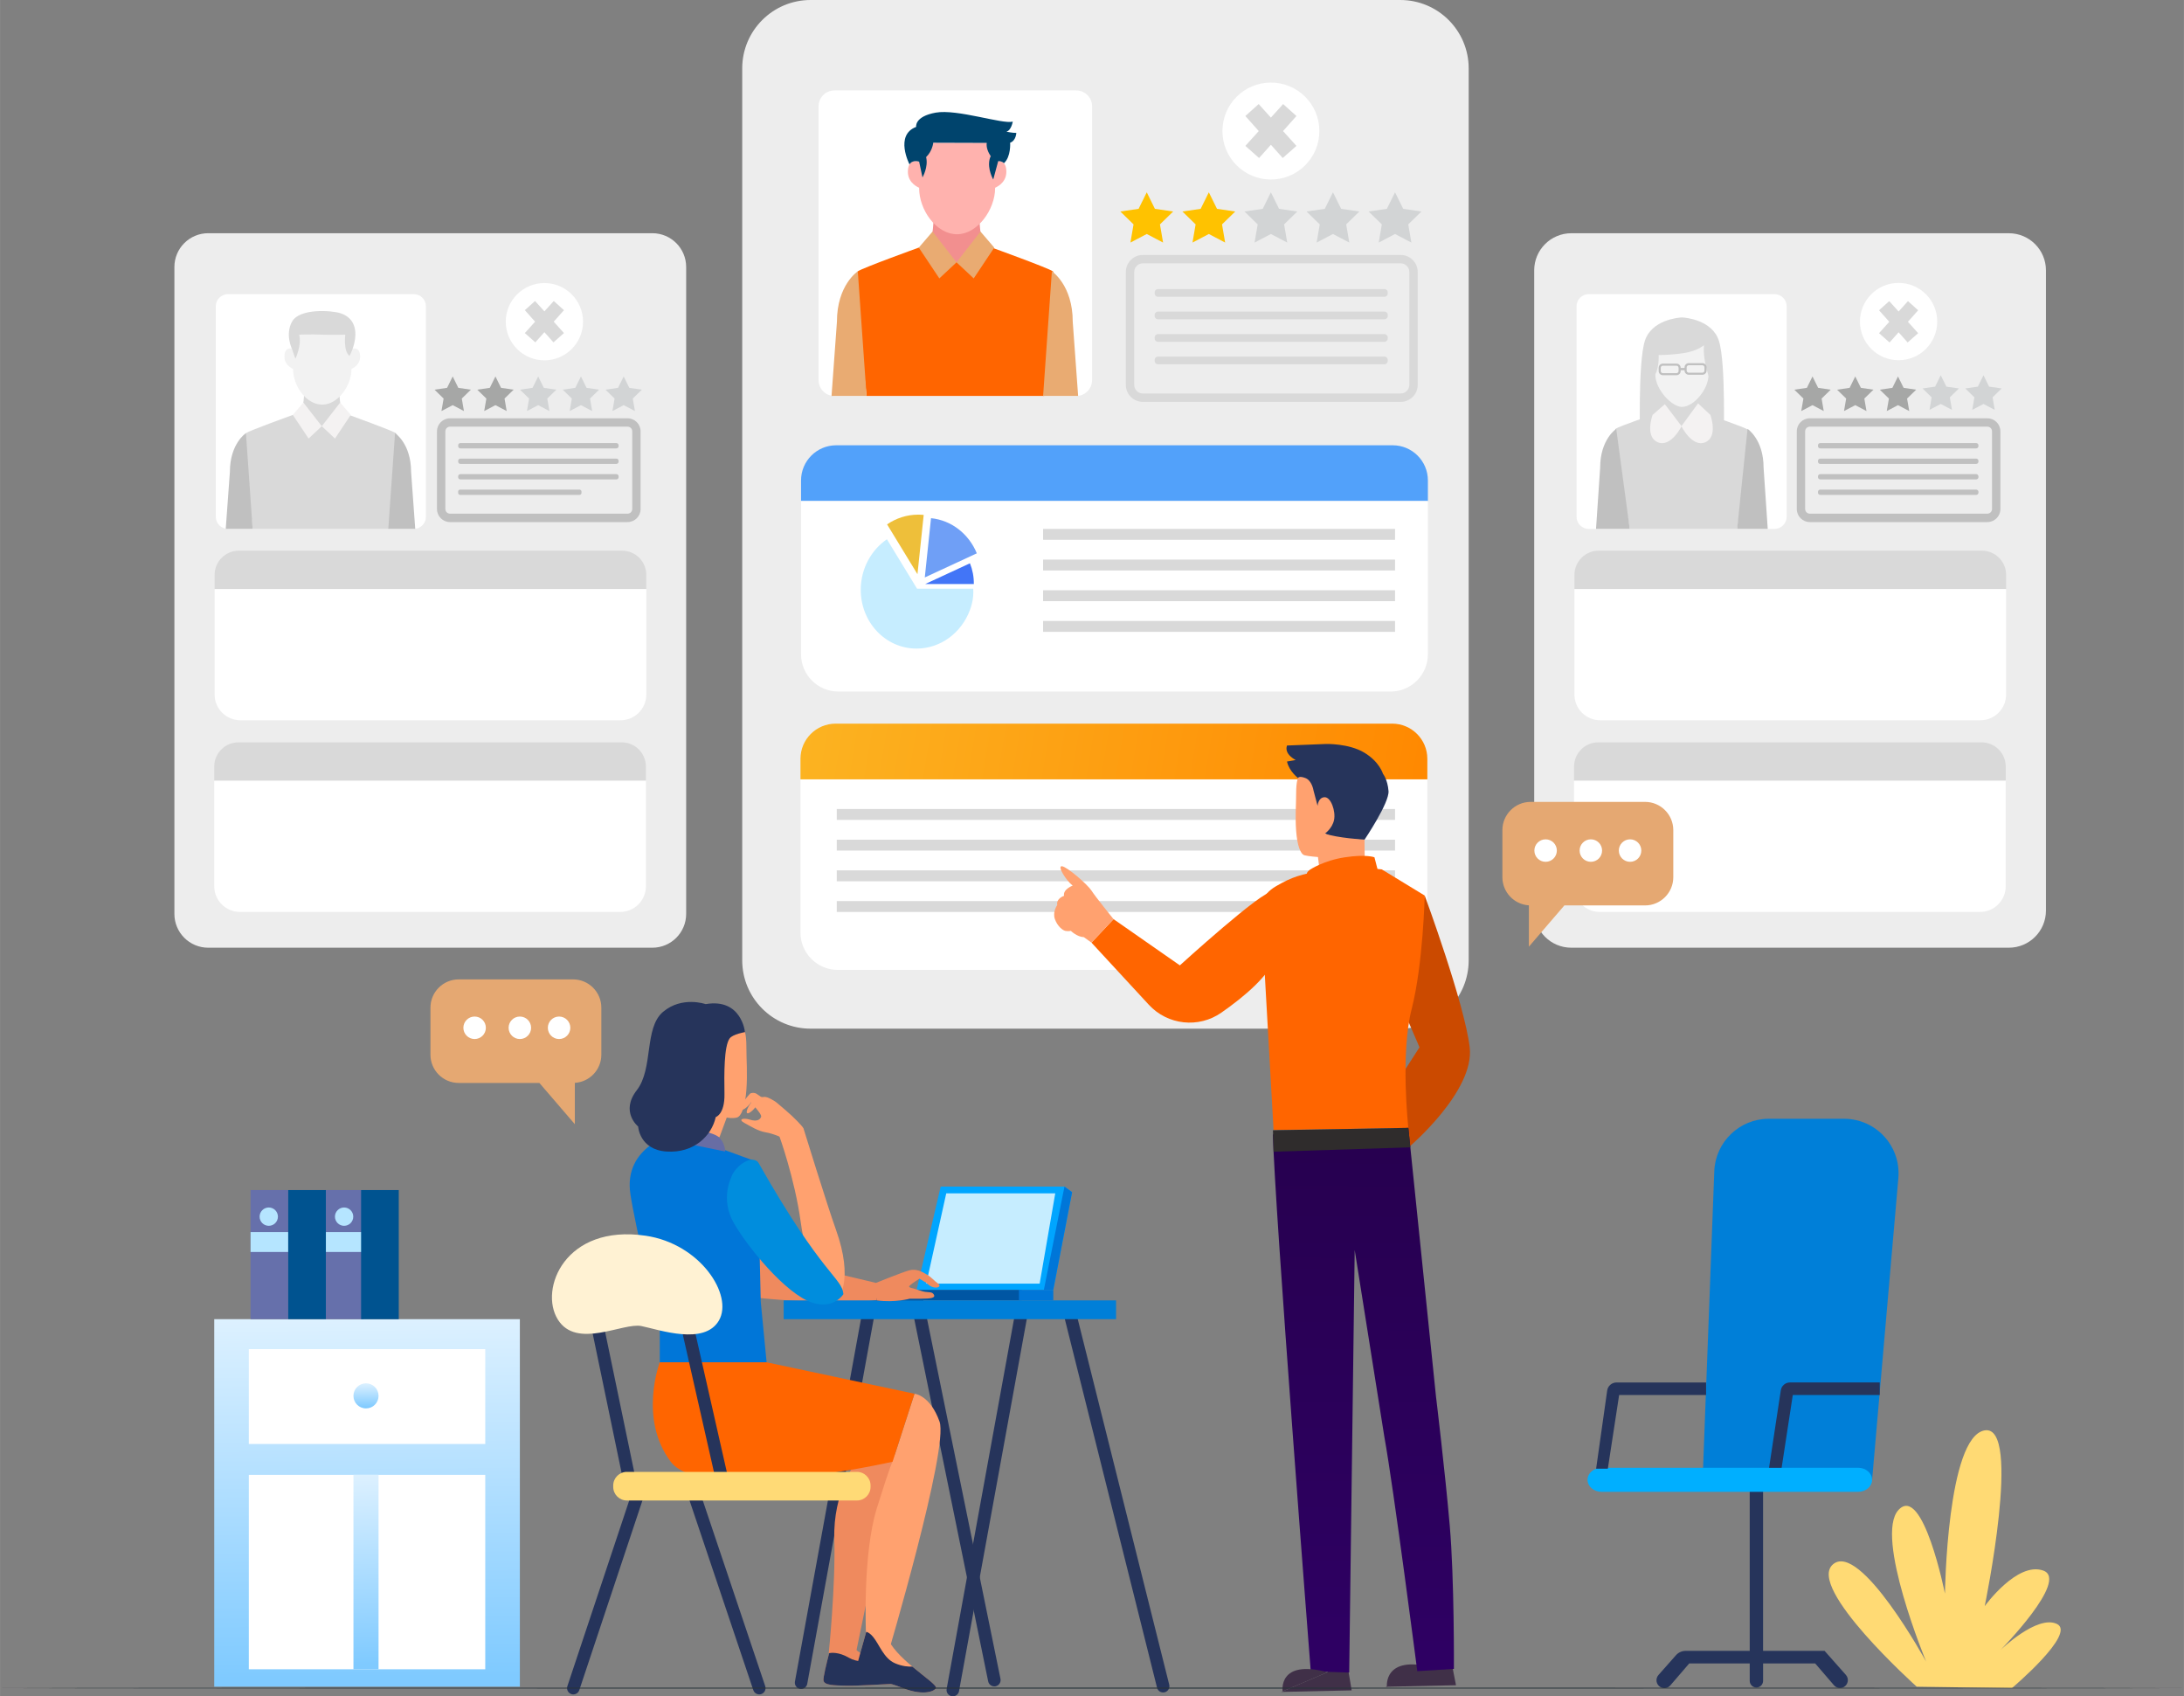 <?xml version="1.0" encoding="UTF-8"?>
<!-- Creator: CorelDRAW -->
<svg xmlns="http://www.w3.org/2000/svg" xmlns:xlink="http://www.w3.org/1999/xlink" xmlns:xodm="http://www.corel.com/coreldraw/odm/2003" xml:space="preserve" width="3.974in" height="3.086in" version="1.1" style="shape-rendering:geometricPrecision; text-rendering:geometricPrecision; image-rendering:optimizeQuality; fill-rule:evenodd; clip-rule:evenodd" viewBox="0 0 1016.16 789.12">
 <rect x="0" y="0" width="1016.16" height="789.12" fill="#808080" stroke="none"/>
 <defs>
  <style type="text/css">
   <![CDATA[
    .fil11 {fill:#D2D4D5;fill-rule:nonzero}
    .fil8 {fill:#00446D;fill-rule:nonzero}
    .fil35 {fill:#005390;fill-rule:nonzero}
    .fil19 {fill:#0056A3;fill-rule:nonzero}
    .fil20 {fill:#0076D8;fill-rule:nonzero}
    .fil21 {fill:#007FD8;fill-rule:nonzero}
    .fil23 {fill:#008DDD;fill-rule:nonzero}
    .fil25 {fill:#00A5FF;fill-rule:nonzero}
    .fil30 {fill:#00AFFF;fill-rule:nonzero}
    .fil28 {fill:#25335A;fill-rule:nonzero}
    .fil40 {fill:#263238;fill-rule:nonzero}
    .fil16 {fill:#26345B;fill-rule:nonzero}
    .fil39 {fill:#2F2C2C;fill-rule:nonzero}
    .fil36 {fill:#403048;fill-rule:nonzero}
    .fil41 {fill:#4275F7;fill-rule:nonzero}
    .fil1 {fill:#52A1FA;fill-rule:nonzero}
    .fil33 {fill:#6670AB;fill-rule:nonzero}
    .fil22 {fill:#686DA4;fill-rule:nonzero}
    .fil42 {fill:#6F9FF6;fill-rule:nonzero}
    .fil15 {fill:#A6A7A6;fill-rule:nonzero}
    .fil34 {fill:#B5E5FF;fill-rule:nonzero}
    .fil14 {fill:silver;fill-rule:nonzero}
    .fil26 {fill:#C6EDFF;fill-rule:nonzero}
    .fil37 {fill:#CB4A00;fill-rule:nonzero}
    .fil4 {fill:#D9D9D9;fill-rule:nonzero}
    .fil29 {fill:#E5A872;fill-rule:nonzero}
    .fil9 {fill:#E9AB72;fill-rule:nonzero}
    .fil0 {fill:#EDEDED;fill-rule:nonzero}
    .fil43 {fill:#EEBF3A;fill-rule:nonzero}
    .fil17 {fill:#EF8A5E;fill-rule:nonzero}
    .fil6 {fill:#F28F8F;fill-rule:nonzero}
    .fil12 {fill:#F2F2F2;fill-rule:nonzero}
    .fil13 {fill:#F4F2F2;fill-rule:nonzero}
    .fil5 {fill:#FF6500;fill-rule:nonzero}
    .fil18 {fill:#FFA16F;fill-rule:nonzero}
    .fil7 {fill:#FFB2AE;fill-rule:nonzero}
    .fil10 {fill:#FFC200;fill-rule:nonzero}
    .fil31 {fill:#FFDA74;fill-rule:nonzero}
    .fil27 {fill:#FFDA76;fill-rule:nonzero}
    .fil24 {fill:#FFF2D3;fill-rule:nonzero}
    .fil2 {fill:white;fill-rule:nonzero}
    .fil38 {fill:url(#id0)}
    .fil45 {fill:url(#id1);fill-rule:nonzero}
    .fil32 {fill:url(#id2);fill-rule:nonzero}
    .fil44 {fill:url(#id3);fill-rule:nonzero}
    .fil3 {fill:url(#id4);fill-rule:nonzero}
   ]]>
  </style>
  <linearGradient id="id0" gradientUnits="userSpaceOnUse" x1="635.33" y1="535.14" x2="633.2" y2="769.25">
   <stop offset="0" style="stop-opacity:1; stop-color:#270050"></stop>
   <stop offset="1" style="stop-opacity:1; stop-color:#2E0063"></stop>
  </linearGradient>
  <linearGradient id="id1" gradientUnits="userSpaceOnUse" x1="172.69" y1="774.08" x2="167.82" y2="653.76">
   <stop offset="0" style="stop-opacity:1; stop-color:#7FCAFF"></stop>
   <stop offset="1" style="stop-opacity:1; stop-color:white"></stop>
  </linearGradient>
  <linearGradient id="id2" gradientUnits="userSpaceOnUse" xlink:href="#id1" x1="171.37" y1="780.22" x2="169.5" y2="552.32">
  </linearGradient>
  <linearGradient id="id3" gradientUnits="userSpaceOnUse" xlink:href="#id1" x1="170.31" y1="654.88" x2="170.2" y2="639.3">
  </linearGradient>
  <linearGradient id="id4" gradientUnits="userSpaceOnUse" x1="376.83" y1="326.77" x2="665.09" y2="374.99">
   <stop offset="0" style="stop-opacity:1; stop-color:#FCB321"></stop>
   <stop offset="1" style="stop-opacity:1; stop-color:#FF8800"></stop>
  </linearGradient>
 </defs>
 <g id="Layer_x0020_1">
  <g id="_105553211239200">
   <path class="fil0" d="M651.53 478.53l-274.39 0c-17.57,0 -31.81,-14.24 -31.81,-31.81l0 -414.9c0,-17.57 14.24,-31.82 31.81,-31.82l274.39 0c17.57,0 31.82,14.24 31.82,31.82l0 414.9c0,17.57 -14.24,31.81 -31.82,31.81z"></path>
   <path class="fil1" d="M664.37 233.08l-291.67 0 0 -9.57c0,-9.04 7.33,-16.37 16.37,-16.37l258.93 0c9.04,0 16.37,7.33 16.37,16.37l0 9.57z"></path>
   <path class="fil2" d="M647 321.71l-256.92 0c-9.59,0 -17.38,-7.78 -17.38,-17.38l0 -71.25 291.67 0 0 71.25c0,9.6 -7.78,17.38 -17.38,17.38z"></path>
   <path class="fil3" d="M664.11 362.57l-291.67 0 0 -9.57c0,-9.04 7.33,-16.37 16.37,-16.37l258.93 0c9.04,0 16.37,7.33 16.37,16.37l0 9.57z"></path>
   <path class="fil2" d="M646.74 451.2l-256.92 0c-9.6,0 -17.38,-7.78 -17.38,-17.38l0 -71.26 291.67 0 0 71.26c0,9.6 -7.78,17.38 -17.38,17.38z"></path>
   <polygon class="fil4" points="389.32,381.4 649.08,381.4 649.08,376.34 389.32,376.34 "></polygon>
   <polygon class="fil4" points="389.32,395.68 649.08,395.68 649.08,390.62 389.32,390.62 "></polygon>
   <polygon class="fil4" points="389.32,409.96 649.08,409.96 649.08,404.89 389.32,404.89 "></polygon>
   <polygon class="fil4" points="389.32,424.23 649.08,424.23 649.08,419.17 389.32,419.17 "></polygon>
   <path class="fil2" d="M500.75 184.21l-112.52 0c-4.07,0 -7.37,-3.3 -7.37,-7.37l0 -127.4c0,-4.07 3.3,-7.37 7.37,-7.37l112.52 0c4.07,0 7.37,3.3 7.37,7.37l0 127.4c0,4.07 -3.3,7.37 -7.37,7.37z"></path>
   <path class="fil5" d="M489.86 126.21c-2.2,-1.57 -28.37,-11.03 -28.37,-11.03l-17 6.64 -17 -6.64c0,0 -26.17,9.46 -28.37,11.03 -2.19,1.57 4.08,57.99 4.08,57.99l82.6 0c0,0 6.27,-56.43 4.07,-57.99z"></path>
   <path class="fil6" d="M455.68 95.91l-10.64 1.25 -10.64 -1.25c0,0 0.67,12.95 -2.58,19.54l13.22 6.58 13.22 -6.58c-3.25,-6.59 -2.58,-19.54 -2.58,-19.54z"></path>
   <path class="fil7" d="M468.19 78.89c-0.51,-4.83 -4.04,-4.05 -5.18,-3.67l0 -8.81 -35.37 0 0 8.81c-1.14,-0.38 -4.67,-1.16 -5.18,3.67 -0.55,5.27 3.36,7.64 5.18,8.45l0 0.15c0,10.07 7.86,21.48 17.68,21.48 9.41,0 17.68,-11.41 17.68,-21.48l0 -0.15c1.82,-0.81 5.73,-3.19 5.18,-8.45z"></path>
   <path class="fil8" d="M472.84 61.82c-1.64,0.08 -4.59,-0.57 -4.59,-0.57 2.28,-0.57 2.96,-4.67 2.96,-4.67 -4.75,1.31 -25.87,-5.98 -35.86,-4.18 -9.99,1.8 -9.09,6.63 -9.09,6.63 -10.15,3.85 -3.09,17.45 -3.09,17.45 1.41,-2.36 4.48,-1.27 4.48,-1.27l1.56 7.32c0,0 2.81,-4.8 1.69,-9.44 -0,-0 -0,-0.01 -0,-0.01 2.99,-2.89 3.31,-6.68 3.31,-6.68l24.89 0.08c-0.3,2.3 0.78,4.57 1.88,6.22 -0.21,0.29 -0.39,0.73 -0.54,1.37 -1.12,4.64 1.69,9.44 1.69,9.44l2.3 -8.54c1.82,-0.08 2.68,0.95 2.68,0.95 3.34,-3 2.88,-9.52 2.88,-9.52 2.78,-0.98 2.87,-4.58 2.87,-4.58z"></path>
   <polygon class="fil9" points="433.9,107.72 445.04,122.04 437.05,129.51 427.49,115.18 "></polygon>
   <polygon class="fil9" points="456.19,107.72 445.04,122.04 453.04,129.51 462.6,115.18 "></polygon>
   <path class="fil9" d="M399.12 126.21c0,0 -9.72,6.31 -9.72,23.48l-2.51 34.51 16.3 0 -4.08 -57.99z"></path>
   <path class="fil9" d="M489.4 126.21c0,0 9.72,6.31 9.72,23.48l2.51 34.51 -16.3 0 4.08 -57.99z"></path>
   <polygon class="fil10" points="533.56,89.46 537.35,97.15 545.85,98.39 539.7,104.38 541.15,112.84 533.56,108.85 525.96,112.84 527.41,104.38 521.27,98.39 529.76,97.15 "></polygon>
   <polygon class="fil10" points="562.44,89.46 566.24,97.15 574.73,98.39 568.58,104.38 570.03,112.84 562.44,108.85 554.84,112.84 556.29,104.38 550.15,98.39 558.64,97.15 "></polygon>
   <polygon class="fil11" points="591.32,89.46 595.12,97.15 603.61,98.39 597.47,104.38 598.92,112.84 591.32,108.85 583.72,112.84 585.17,104.38 579.03,98.39 587.52,97.15 "></polygon>
   <polygon class="fil11" points="620.2,89.46 624,97.15 632.49,98.39 626.35,104.38 627.8,112.84 620.2,108.85 612.6,112.84 614.05,104.38 607.91,98.39 616.4,97.15 "></polygon>
   <polygon class="fil11" points="649.08,89.46 652.88,97.15 661.37,98.39 655.23,104.38 656.68,112.84 649.08,108.85 641.49,112.84 642.94,104.38 636.79,98.39 645.28,97.15 "></polygon>
   <path class="fil4" d="M531.74 122.5c-2.22,0 -4.02,1.81 -4.02,4.02l0 52.51c0,2.22 1.8,4.02 4.02,4.02l119.97 0c2.22,0 4.02,-1.81 4.02,-4.02l0 -52.51c0,-2.22 -1.8,-4.02 -4.02,-4.02l-119.97 0zm119.97 64.45l-119.97 0c-4.36,0 -7.92,-3.55 -7.92,-7.92l0 -52.51c0,-4.36 3.55,-7.92 7.92,-7.92l119.97 0c4.36,0 7.92,3.55 7.92,7.92l0 52.51c0,4.36 -3.55,7.92 -7.92,7.92z"></path>
   <path class="fil4" d="M644.16 138.06l-105.39 0c-0.84,0 -1.52,-0.68 -1.52,-1.52l0 -0.54c0,-0.84 0.68,-1.52 1.52,-1.52l105.39 0c0.84,0 1.52,0.68 1.52,1.52l0 0.54c0,0.84 -0.68,1.52 -1.52,1.52z"></path>
   <path class="fil4" d="M644.16 148.53l-105.39 0c-0.84,0 -1.52,-0.68 -1.52,-1.52l0 -0.55c0,-0.84 0.68,-1.52 1.52,-1.52l105.39 0c0.84,0 1.52,0.68 1.52,1.52l0 0.55c0,0.84 -0.68,1.52 -1.52,1.52z"></path>
   <path class="fil4" d="M644.16 159.01l-105.39 0c-0.84,0 -1.52,-0.68 -1.52,-1.51l0 -0.55c0,-0.84 0.68,-1.52 1.52,-1.52l105.39 0c0.84,0 1.52,0.68 1.52,1.52l0 0.55c0,0.84 -0.68,1.51 -1.52,1.51z"></path>
   <path class="fil4" d="M644.16 169.47l-105.39 0c-0.84,0 -1.52,-0.68 -1.52,-1.52l0 -0.55c0,-0.84 0.68,-1.52 1.52,-1.52l105.39 0c0.84,0 1.52,0.68 1.52,1.52l0 0.55c0,0.84 -0.68,1.52 -1.52,1.52z"></path>
   <path class="fil2" d="M613.87 60.96c0,12.45 -10.1,22.55 -22.55,22.55 -12.46,0 -22.55,-10.1 -22.55,-22.55 0,-12.46 10.1,-22.55 22.55,-22.55 12.46,0 22.55,10.1 22.55,22.55z"></path>
   <polygon class="fil4" points="485.32,251.1 649.08,251.1 649.08,246.04 485.32,246.04 "></polygon>
   <polygon class="fil4" points="485.32,265.38 649.08,265.38 649.08,260.32 485.32,260.32 "></polygon>
   <polygon class="fil4" points="485.32,279.66 649.08,279.66 649.08,274.59 485.32,274.59 "></polygon>
   <polygon class="fil4" points="485.32,293.93 649.08,293.93 649.08,288.87 485.32,288.87 "></polygon>
   <path class="fil0" d="M303.52 440.87l-206.66 0c-8.69,0 -15.73,-7.04 -15.73,-15.73l0 -300.92c0,-8.69 7.04,-15.73 15.73,-15.73l206.66 0c8.69,0 15.73,7.04 15.73,15.73l0 300.92c0,8.69 -7.04,15.73 -15.73,15.73z"></path>
   <path class="fil4" d="M300.7 274.03l-200.86 0 0 -6.59c0,-6.23 5.05,-11.27 11.28,-11.27l178.31 0c6.23,0 11.27,5.05 11.27,11.27l0 6.59z"></path>
   <path class="fil2" d="M288.74 335.06l-176.92 0c-6.61,0 -11.97,-5.36 -11.97,-11.97l0 -49.07 200.86 0 0 49.07c0,6.61 -5.36,11.97 -11.97,11.97z"></path>
   <path class="fil4" d="M300.53 363.2l-200.86 0 0 -6.59c0,-6.23 5.05,-11.28 11.27,-11.28l178.31 0c6.23,0 11.27,5.05 11.27,11.28l0 6.59z"></path>
   <path class="fil2" d="M288.56 424.23l-176.92 0c-6.61,0 -11.97,-5.36 -11.97,-11.96l0 -49.07 200.86 0 0 49.07c0,6.61 -5.36,11.96 -11.97,11.96z"></path>
   <path class="fil2" d="M192.51 246.04l-86.46 0c-3.13,0 -5.66,-2.53 -5.66,-5.66l0 -97.88c0,-3.13 2.53,-5.66 5.66,-5.66l86.46 0c3.13,0 5.66,2.54 5.66,5.66l0 97.88c0,3.13 -2.53,5.66 -5.66,5.66z"></path>
   <path class="fil4" d="M184.15 201.48c-1.69,-1.2 -21.8,-8.47 -21.8,-8.47l-13.06 5.1 -13.06 -5.1c0,0 -20.11,7.27 -21.8,8.47 -1.69,1.2 3.13,44.56 3.13,44.56l63.46 0c0,0 4.82,-43.35 3.13,-44.56z"></path>
   <path class="fil4" d="M157.88 178.2l-8.18 0.96 -8.18 -0.96c0,0 0.52,9.96 -1.98,15.01l10.16 5.06 10.16 -5.06c-2.5,-5.06 -1.98,-15.01 -1.98,-15.01z"></path>
   <path class="fil12" d="M167.5 165.12c-0.39,-3.71 -3.1,-3.12 -3.98,-2.82l0 -6.77 -27.17 0 0 6.77c-0.88,-0.29 -3.59,-0.89 -3.98,2.82 -0.42,4.05 2.58,5.87 3.98,6.49l0 0.12c0,7.74 6.04,16.5 13.59,16.5 7.23,0 13.59,-8.77 13.59,-16.5l0 -0.12c1.4,-0.62 4.4,-2.45 3.98,-6.49z"></path>
   <polygon class="fil13" points="141.15,187.27 149.71,198.27 143.57,204.01 136.22,193 "></polygon>
   <polygon class="fil13" points="158.27,187.27 149.71,198.27 155.85,204.01 163.2,193 "></polygon>
   <path class="fil14" d="M114.42 201.48c0,0 -7.47,4.85 -7.47,18.04l-1.93 26.51 12.52 0 -3.13 -44.56z"></path>
   <path class="fil14" d="M183.79 201.48c0,0 7.47,4.85 7.47,18.04l1.93 26.51 -12.53 0 3.13 -44.56z"></path>
   <path class="fil4" d="M135.92 162.55l1.5 4.32c0,0 3.02,-6.08 1.76,-11.19 0,0 6.05,-0.17 10.53,0 4.48,0.16 10.93,0 10.93,0 0,0 -0.99,7.65 1.98,9.87 0,0 2.64,-4.68 2.72,-9.87 0.08,-5.19 -2.55,-8.56 -6.91,-9.96 -4.36,-1.4 -18.97,-2.31 -22.49,3.79 -3.52,6.09 0,13.05 0,13.05z"></path>
   <polygon class="fil15" points="210.62,175.12 213.23,180.42 219.08,181.28 214.85,185.4 215.85,191.22 210.62,188.47 205.39,191.22 206.39,185.4 202.16,181.28 208,180.42 "></polygon>
   <polygon class="fil15" points="230.51,175.12 233.12,180.42 238.97,181.28 234.74,185.4 235.74,191.22 230.51,188.47 225.28,191.22 226.28,185.4 222.04,181.28 227.89,180.42 "></polygon>
   <path class="fil14" d="M209.37 198.48c-1.19,0 -2.16,0.97 -2.16,2.16l0 36.16c0,1.19 0.97,2.16 2.16,2.16l82.62 0c1.19,0 2.17,-0.97 2.17,-2.16l0 -36.16c0,-1.19 -0.97,-2.16 -2.17,-2.16l-82.62 0zm82.62 44.39l-82.62 0c-3.34,0 -6.06,-2.72 -6.06,-6.06l0 -36.16c0,-3.34 2.72,-6.06 6.06,-6.06l82.62 0c3.34,0 6.06,2.72 6.06,6.06l0 36.16c0,3.34 -2.72,6.06 -6.06,6.06z"></path>
   <path class="fil14" d="M286.78 208.59l-72.58 0c-0.58,0 -1.04,-0.47 -1.04,-1.04l0 -0.38c0,-0.58 0.47,-1.05 1.04,-1.05l72.58 0c0.58,0 1.04,0.47 1.04,1.05l0 0.38c0,0.58 -0.47,1.04 -1.04,1.04z"></path>
   <path class="fil14" d="M286.78 215.8l-72.58 0c-0.58,0 -1.04,-0.47 -1.04,-1.04l0 -0.38c0,-0.58 0.47,-1.04 1.04,-1.04l72.58 0c0.58,0 1.04,0.47 1.04,1.04l0 0.38c0,0.58 -0.47,1.04 -1.04,1.04z"></path>
   <path class="fil14" d="M286.78 223.02l-72.58 0c-0.58,0 -1.04,-0.47 -1.04,-1.04l0 -0.38c0,-0.58 0.47,-1.04 1.04,-1.04l72.58 0c0.58,0 1.04,0.47 1.04,1.04l0 0.38c0,0.58 -0.47,1.04 -1.04,1.04z"></path>
   <path class="fil14" d="M269.63 230.23l-55.55 0c-0.5,0 -0.92,-0.41 -0.92,-0.92l0 -0.63c0,-0.5 0.41,-0.92 0.92,-0.92l55.55 0c0.5,0 0.92,0.41 0.92,0.92l0 0.63c0,0.5 -0.41,0.92 -0.92,0.92z"></path>
   <path class="fil2" d="M271.27 149.65c0,9.93 -8.05,17.97 -17.98,17.97 -9.93,0 -17.98,-8.05 -17.98,-17.97 0,-9.93 8.05,-17.98 17.98,-17.98 9.93,0 17.98,8.05 17.98,17.98z"></path>
   <path class="fil0" d="M934.68 440.87l-203.59 0c-9.53,0 -17.26,-7.73 -17.26,-17.26l0 -297.85c0,-9.53 7.73,-17.26 17.26,-17.26l203.59 0c9.54,0 17.26,7.73 17.26,17.26l0 297.85c0,9.53 -7.73,17.26 -17.26,17.26z"></path>
   <path class="fil4" d="M933.41 274.03l-200.85 0 0 -6.59c0,-6.23 5.05,-11.27 11.27,-11.27l178.31 0c6.23,0 11.27,5.05 11.27,11.27l0 6.59z"></path>
   <path class="fil2" d="M921.44 335.06l-176.92 0c-6.61,0 -11.97,-5.36 -11.97,-11.97l0 -49.07 200.85 0 0 49.07c0,6.61 -5.36,11.97 -11.97,11.97z"></path>
   <path class="fil4" d="M933.23 363.2l-200.85 0 0 -6.59c0,-6.23 5.05,-11.28 11.27,-11.28l178.31 0c6.23,0 11.27,5.05 11.27,11.28l0 6.59z"></path>
   <path class="fil2" d="M921.26 424.23l-176.92 0c-6.61,0 -11.97,-5.36 -11.97,-11.96l0 -49.07 200.85 0 0 49.07c0,6.61 -5.36,11.96 -11.97,11.96z"></path>
   <path class="fil2" d="M825.64 246.04l-86.45 0c-3.13,0 -5.66,-2.53 -5.66,-5.66l0 -97.88c0,-3.13 2.54,-5.66 5.66,-5.66l86.45 0c3.13,0 5.66,2.54 5.66,5.66l0 97.88c0,3.13 -2.53,5.66 -5.66,5.66z"></path>
   <path class="fil4" d="M799.77 158.52c-3.15,-9.76 -15.64,-10.78 -17.14,-10.86l-0 -0.01c0,0 -0.05,0 -0.08,0 -0.02,0 -0.08,-0 -0.08,-0l0 0.01c-1.5,0.09 -13.99,1.11 -17.14,10.86 -3.35,10.38 -2.18,47.61 -2.18,47.61 0,0 15.12,-0.75 15,-18.1 -0.1,-14.33 2.42,-24 4.4,-26.93 1.98,2.94 4.28,12.95 4.18,27.28 -0.12,17.34 15.22,17.75 15.22,17.75 0,0 1.17,-37.22 -2.18,-47.61z"></path>
   <path class="fil4" d="M813.36 199.9c-1.69,-1.2 -18.31,-6.9 -18.31,-6.9l-13.06 5.1 -13.06 -5.1c0,0 -15.5,5.24 -17.18,6.45 -1.69,1.21 6.54,46.59 6.54,46.59l49.97 0c0,0 6.8,-44.93 5.11,-46.14z"></path>
   <path class="fil4" d="M787.56 182.29l-4.67 -1.26 -4.76 1.69c0,0 -0.06,6.58 -4.49,11.11l9.26 4.61 9.25 -4.61c-3.91,-4.1 -4.58,-11.54 -4.58,-11.54z"></path>
   <path class="fil12" d="M798.57 168.23c-0.35,-3.38 -2.82,-2.84 -3.62,-2.57l0 -6.17 -24.76 0 0 6.17c-0.8,-0.27 -3.27,-0.81 -3.62,2.57 -0.39,3.69 2.35,5.35 3.62,5.92l0 0.11c0,7.05 7.8,15.04 12.38,15.04 5.32,0 12.38,-7.99 12.38,-15.04l0 -0.11c1.28,-0.57 4.01,-2.23 3.62,-5.92z"></path>
   <path class="fil14" d="M751.99 199.51c0,0 -7.47,4.85 -7.47,18.04l-1.92 28.48 15.68 0 -6.28 -46.53z"></path>
   <path class="fil14" d="M813.09 199.51c0,0 7.47,4.85 7.47,18.04l1.93 28.48 -14.23 0 4.83 -46.53z"></path>
   <path class="fil13" d="M774.62 188.03l-5.7 4.97c0,0 -3.72,10.14 2.39,12.73 6.11,2.6 11.1,-7.47 11.1,-7.47l-7.79 -10.23z"></path>
   <path class="fil13" d="M790.07 187.65l5.74 5.36c0,0 3.72,10.14 -2.39,12.73 -6.11,2.6 -11.1,-7.47 -11.1,-7.47l7.75 -10.62z"></path>
   <path class="fil4" d="M792.84 160.55c0,0 -2.97,2.82 -9.95,3.79 -6.98,0.97 -11.14,0.79 -11.14,0.79 0,0 0.4,7.67 -2.68,10.51 -3.08,2.84 -5.24,-9.01 -2.54,-14.2 2.7,-5.19 22.17,-7.47 22.66,-7.47 0.49,0 3.16,0.81 3.16,0.81 0,0 5.19,1.97 6.65,10.24 1.46,8.26 -3.25,11.86 -3.25,11.86 0,0 -3.57,-8.07 -2.92,-16.34z"></path>
   <path class="fil14" d="M793.06 172.4c0,0.54 -0.44,0.98 -0.98,0.98l-6.33 0c-0.54,0 -0.98,-0.44 -0.98,-0.98l0 -1.51c0,-0.54 0.44,-0.98 0.98,-0.98l6.33 0c0.54,0 0.98,0.44 0.98,0.98l0 1.51zm-12.05 0.21c0,0.54 -0.44,0.98 -0.98,0.98l-6.33 0c-0.54,0 -0.98,-0.44 -0.98,-0.98l0 -1.51c0,-0.54 0.44,-0.98 0.98,-0.98l6.33 0c0.54,0 0.98,0.44 0.98,0.98l0 1.51zm11.07 -3.68l-6.33 0c-1.08,0 -1.96,0.88 -1.96,1.95l0 0.3 -1.81 0 0 -0.09c0,-1.08 -0.88,-1.95 -1.95,-1.95l-6.33 0c-1.08,0 -1.95,0.88 -1.95,1.95l0 1.51c0,1.08 0.88,1.95 1.95,1.95l6.33 0c1.08,0 1.95,-0.88 1.95,-1.95l0 -0.36 1.81 0 0 0.15c0,1.08 0.88,1.95 1.96,1.95l6.33 0c1.08,0 1.96,-0.88 1.96,-1.95l0 -1.51c0,-1.08 -0.88,-1.95 -1.96,-1.95z"></path>
   <polygon class="fil15" points="843.32,175.12 845.94,180.42 851.79,181.28 847.56,185.4 848.55,191.22 843.32,188.47 838.09,191.22 839.09,185.4 834.86,181.28 840.71,180.42 "></polygon>
   <polygon class="fil15" points="863.21,175.12 865.83,180.42 871.68,181.28 867.44,185.4 868.44,191.22 863.21,188.47 857.98,191.22 858.98,185.4 854.75,181.28 860.6,180.42 "></polygon>
   <polygon class="fil15" points="883.1,175.12 885.72,180.42 891.56,181.28 887.33,185.4 888.33,191.22 883.1,188.47 877.87,191.22 878.87,185.4 874.64,181.28 880.49,180.42 "></polygon>
   <polygon class="fil11" points="902.99,174.56 905.61,179.86 911.45,180.71 907.22,184.84 908.22,190.66 902.99,187.92 897.76,190.66 898.76,184.84 894.53,180.71 900.38,179.86 "></polygon>
   <polygon class="fil11" points="250.4,175.12 253.01,180.42 258.86,181.28 254.63,185.4 255.63,191.22 250.4,188.47 245.17,191.22 246.16,185.4 241.93,181.28 247.78,180.42 "></polygon>
   <polygon class="fil11" points="922.88,174.56 925.49,179.86 931.34,180.71 927.11,184.84 928.11,190.66 922.88,187.92 917.65,190.66 918.65,184.84 914.42,180.71 920.26,179.86 "></polygon>
   <polygon class="fil11" points="270.29,175.12 272.9,180.42 278.75,181.28 274.52,185.4 275.52,191.22 270.29,188.47 265.06,191.22 266.05,185.4 261.82,181.28 267.67,180.42 "></polygon>
   <polygon class="fil11" points="290.18,175.12 292.79,180.42 298.64,181.28 294.41,185.4 295.41,191.22 290.18,188.47 284.94,191.22 285.94,185.4 281.71,181.28 287.56,180.42 "></polygon>
   <path class="fil14" d="M842.07 198.48c-1.19,0 -2.17,0.97 -2.17,2.16l0 36.16c0,1.19 0.97,2.16 2.17,2.16l82.62 0c1.19,0 2.16,-0.97 2.16,-2.16l0 -36.16c0,-1.19 -0.97,-2.16 -2.16,-2.16l-82.62 0zm82.62 44.39l-82.62 0c-3.34,0 -6.06,-2.72 -6.06,-6.06l0 -36.16c0,-3.34 2.72,-6.06 6.06,-6.06l82.62 0c3.34,0 6.06,2.72 6.06,6.06l0 36.16c0,3.34 -2.72,6.06 -6.06,6.06z"></path>
   <path class="fil14" d="M919.49 208.59l-72.58 0c-0.58,0 -1.04,-0.47 -1.04,-1.04l0 -0.38c0,-0.58 0.47,-1.05 1.04,-1.05l72.58 0c0.58,0 1.04,0.47 1.04,1.05l0 0.38c0,0.58 -0.47,1.04 -1.04,1.04z"></path>
   <path class="fil14" d="M919.49 215.8l-72.58 0c-0.58,0 -1.04,-0.47 -1.04,-1.04l0 -0.38c0,-0.58 0.47,-1.04 1.04,-1.04l72.58 0c0.58,0 1.04,0.47 1.04,1.04l0 0.38c0,0.58 -0.47,1.04 -1.04,1.04z"></path>
   <path class="fil14" d="M919.49 223.02l-72.58 0c-0.58,0 -1.04,-0.47 -1.04,-1.04l0 -0.38c0,-0.58 0.47,-1.04 1.04,-1.04l72.58 0c0.58,0 1.04,0.47 1.04,1.04l0 0.38c0,0.58 -0.47,1.04 -1.04,1.04z"></path>
   <path class="fil14" d="M919.49 230.23l-72.58 0c-0.58,0 -1.04,-0.47 -1.04,-1.04l0 -0.38c0,-0.58 0.47,-1.05 1.04,-1.05l72.58 0c0.58,0 1.04,0.47 1.04,1.05l0 0.38c0,0.58 -0.47,1.04 -1.04,1.04z"></path>
   <path class="fil2" d="M901.36 149.59c0,9.93 -8.05,17.98 -17.98,17.98 -9.93,0 -17.98,-8.05 -17.98,-17.98 0,-9.93 8.05,-17.98 17.98,-17.98 9.93,0 17.98,8.05 17.98,17.98z"></path>
   <polygon class="fil4" points="892.48,144.34 887.74,140.08 883.38,144.91 879.02,140.08 874.28,144.34 879.05,149.7 874.28,154.99 879.17,159.31 883.38,154.58 887.59,159.31 892.48,154.99 887.71,149.7 "></polygon>
   <polygon class="fil4" points="603.2,53.97 597.01,48.41 591.32,54.71 585.63,48.41 579.44,53.97 585.67,60.97 579.44,67.87 585.82,73.51 591.32,67.33 596.82,73.51 603.2,67.87 596.97,60.97 "></polygon>
   <polygon class="fil4" points="262.39,144.29 257.65,140.03 253.29,144.85 248.93,140.03 244.19,144.29 248.96,149.65 244.19,154.94 249.07,159.26 253.29,154.52 257.5,159.26 262.39,154.94 257.62,149.65 "></polygon>
   <path class="fil16" d="M372.74 785.7c-0.17,0 -0.35,-0.02 -0.53,-0.05 -1.59,-0.29 -2.64,-1.81 -2.35,-3.4l32.56 -178.74 26.87 0 36.21 177.48c0.32,1.58 -0.69,3.12 -2.28,3.45 -1.59,0.32 -3.12,-0.7 -3.45,-2.28l-35.26 -172.81 -17.23 0 -31.69 173.95c-0.26,1.41 -1.49,2.4 -2.87,2.4z"></path>
   <path class="fil16" d="M443.33 789.12c-0.18,0 -0.35,-0.02 -0.53,-0.05 -1.59,-0.29 -2.64,-1.81 -2.35,-3.4l32.56 -178.74 26.76 0 44.24 176.77c0.39,1.56 -0.56,3.15 -2.12,3.54 -1.57,0.39 -3.15,-0.56 -3.54,-2.12l-43.13 -172.35 -17.33 0 -31.69 173.95c-0.25,1.41 -1.49,2.4 -2.87,2.4z"></path>
   <path class="fil17" d="M417.55 783.2c-7.63,0.33 -18.83,1.13 -24.18,0.97 -5.35,-0.16 -9.89,-0.16 -10.22,-2.43 -0.19,-1.38 1.38,-7.83 2.65,-12.71 0.86,-3.23 1.58,-5.78 1.58,-5.78l9.89 3.41c0,0 2.9,2.69 8.43,5.35 0.45,0.21 0.95,0.47 1.5,0.76 6.17,3.19 17.35,10.12 10.36,10.44z"></path>
   <path class="fil17" d="M398.21 680.17c0,0 -10.67,13.95 -10.03,35.69 0.64,21.74 -2.6,53.22 -2.6,53.22l12.63 0c0,0 18.14,-87.42 18.66,-91.51 0.51,-4.09 -18.66,2.6 -18.66,2.6z"></path>
   <path class="fil18" d="M425.5 648.36c0,0 7.21,0.57 11.64,12.94 4.43,12.37 -24.29,109.17 -24.29,109.17l-9.9 -9.34c0,0 -1.8,-37.65 5.03,-59.55 6.83,-21.9 7.3,-21.58 7.3,-21.58l10.22 -31.64z"></path>
   <path class="fil18" d="M435.47 785.3c-1.21,2.12 -7.28,3.25 -15.3,0 -8,-3.23 -22.66,-6 -21.92,-8.92 0.54,-2.16 3.37,-12.23 4.79,-17.27 0.49,-1.77 0.82,-2.92 0.82,-2.92 0,0 5.59,-4.87 9,5.34 1.56,4.67 6.68,9.62 11.64,13.77 5.92,4.97 11.64,8.86 10.98,10.01z"></path>
   <polygon class="fil19" points="410.16,604.94 475.39,604.94 475.39,600.01 410.16,600.01 "></polygon>
   <polygon class="fil20" points="474.09,604.94 490.07,604.94 490.07,600.01 474.09,600.01 "></polygon>
   <path class="fil17" d="M351.02 603.58c0,0 33.91,3.86 56.95,1.36l-0.43 -8.15 -55.81 -13.24 -0.71 20.04z"></path>
   <path class="fil16" d="M266.75 788.23c-0.31,0 -0.62,-0.05 -0.92,-0.15 -1.53,-0.51 -2.36,-2.16 -1.85,-3.69l32.74 -98.29 26.25 0 33.06 98.28c0.52,1.53 -0.31,3.19 -1.84,3.7 -1.53,0.51 -3.19,-0.31 -3.7,-1.84l-31.72 -94.31 -17.84 0 -31.41 94.3c-0.41,1.22 -1.55,2 -2.77,2z"></path>
   <polygon class="fil21" points="364.62,613.67 519.28,613.67 519.28,604.94 364.62,604.94 "></polygon>
   <path class="fil18" d="M338.13 485.66c0,0 0.79,-5.19 4.29,-6.53 3.5,-1.34 3.85,0 3.85,0 0,0 1,1.69 1,7.9 0,6.21 0.56,12.42 0,19.98 -0.56,7.56 -2.23,12.3 -4.44,12.87 -2.21,0.56 -4.7,0 -4.7,0l-3.39 9.15 -7.45 -2.37 10.84 -41z"></path>
   <path class="fil18" d="M362.52 528.28c0,0 7.23,19.81 10.04,40.26 2.81,20.46 10.04,34.93 14.26,36.29 4.22,1.36 10.3,-9.95 2.17,-32.65 -4.18,-11.66 -15.18,-47.34 -15.18,-47.34l-11.3 3.43z"></path>
   <path class="fil20" d="M293.28 555.39c2.13,14.24 11.74,54.52 13.69,63.28l0 19.47 50.14 0 -3.16 -32.61 -1.48 -64.97 -16.05 -5.85 -22.63 -7.3c0,0 -23.85,5.6 -20.5,27.99z"></path>
   <path class="fil22" d="M310.26 521.93c0,0 19.84,4.14 23.49,6.57 3.65,2.43 3.65,7.18 3.65,7.18l-30.18 -6.21 3.04 -7.54z"></path>
   <path class="fil23" d="M340.17 547.85c0,0 -5,9.83 1.03,20.68 6.03,10.85 24.27,33.45 36.76,37.48 10.06,3.25 14.45,-3.99 14.45,-3.99 -0.67,-7.69 -9.59,-8.34 -39.31,-60.74 -2.77,-4.89 -11.33,1.22 -12.93,6.56z"></path>
   <path class="fil5" d="M306.97 633.73c0,0 -9.98,26.31 5.11,46.27 15.09,19.96 103.19,0 103.19,0l10.22 -31.64 -68.82 -14.63 -49.71 0z"></path>
   <path class="fil16" d="M328.34 467.12c0,0 -10.99,-3.91 -19.87,3.61 -8.88,7.53 -4.37,26.34 -12.19,36.42 -7.83,10.09 0.63,16.9 0.63,16.9 0,0 0.58,10.8 13.22,11.63 12.64,0.83 20.92,-7.15 22.88,-16.03 0,0 4.21,-1.21 4.06,-10.69 -0.15,-9.48 -0.23,-22.28 2.41,-25.89 1.47,-2 7.14,-2.94 7.14,-2.94 0,0 -1.57,-15.88 -18.28,-13.02z"></path>
   <path class="fil18" d="M365.86 516.76c-3.22,-2.68 -4.65,-4.11 -5.81,-4.74 -1.16,-0.63 -3.31,-2.05 -4.92,-1.7 -1.19,0.26 -1.6,-0.64 -2.55,-1.06l0 -0c0,0 -1.2,-1.36 -3.44,-0.64 0,0 -3.69,3.57 -4.22,6.44 -0.52,2.86 3.25,-0.22 4.54,-2.3l0 0c0.03,0.04 0.07,0.09 0.1,0.13 -0.91,1.16 -1.85,2.63 -2.09,3.93 -0.45,2.48 2.53,0.22 3.95,-1.69 1.47,1.76 3.02,3.71 2.69,4.48 -0.56,1.34 -2.03,2.23 -5.16,1.25 -3.13,-0.98 -5.72,-0.18 -2.68,1.48 3.04,1.65 6.35,3.8 10.01,4.42 3.66,0.63 7.02,2.26 7.02,2.26 0,0 10.89,-3.26 10.5,-4.17 -0.39,-0.92 -4.74,-5.41 -7.96,-8.09z"></path>
   <path class="fil16" d="M339.77 691.8l-49.19 0 -15.43 -74.31c-0.33,-1.58 0.69,-3.12 2.26,-3.45 1.58,-0.34 3.13,0.68 3.45,2.27l14.47 69.66 37.12 0 -15.51 -68.42c-0.36,-1.57 0.63,-3.14 2.2,-3.49 1.57,-0.36 3.14,0.63 3.49,2.2l17.13 75.56z"></path>
   <path class="fil24" d="M259.51 613.8c8.76,14.12 30.42,1.3 38.94,3.08 8.52,1.78 29.27,9.09 36.05,-2.6 6.78,-11.68 -8.51,-35.66 -34.1,-39.43 -37.48,-5.52 -49.65,24.83 -40.89,38.94z"></path>
   <polygon class="fil25" points="437.67,551.99 426.47,600.01 490.07,600.01 498.82,554.6 495.27,551.99 "></polygon>
   <polygon class="fil26" points="440.26,555.15 430.97,597.14 483.72,597.14 490.98,555.15 "></polygon>
   <path class="fil17" d="M406.19 597.34c0,0 13.79,-5.6 16.95,-6.41 3.16,-0.81 5.92,0.65 8.2,2.03 2.27,1.38 3.33,2.92 5.03,4.06 1.7,1.14 0.33,2.27 -1.78,1.87 -2.11,-0.4 -3.41,-2.03 -3.41,-2.03l-3.41 -2.02c0,0 -3.24,2.02 -4.46,3.16 -1.22,1.14 1.13,1.06 4.79,2.35 3.65,1.3 5.27,0.16 6.33,1.78 1.06,1.62 -1.13,2.03 -6.17,2.03 -5.03,0 -5.03,0 -5.03,0 0,0 -6.73,1.91 -15.25,0.79l-1.78 -7.6z"></path>
   <polygon class="fil20" points="485.69,600.01 495.27,551.99 498.82,554.6 490.07,600.01 "></polygon>
   <path class="fil27" d="M398.71 698.02l-107.06 0c-3.5,0 -6.34,-2.84 -6.34,-6.34l0 -0.63c0,-3.5 2.84,-6.34 6.34,-6.34l107.06 0c3.5,0 6.34,2.84 6.34,6.34l0 0.63c0,3.5 -2.84,6.34 -6.34,6.34z"></path>
   <path class="fil28" d="M435.47 785.3c-1.21,2.12 -7.28,3.25 -15.3,0 -8,-3.23 -22.66,-6 -21.92,-8.92 0.54,-2.16 3.37,-12.23 4.79,-17.27 0.82,0.19 1.93,0.82 3.23,2.42 2.92,3.54 4.87,9.89 10.1,12.19 3.43,1.5 6.45,1.66 8.12,1.58 5.92,4.97 11.64,8.86 10.98,10.01z"></path>
   <path class="fil28" d="M417.55 783.2c-7.63,0.33 -18.83,1.13 -24.18,0.97 -5.35,-0.16 -9.89,-0.16 -10.22,-2.43 -0.19,-1.38 1.38,-7.83 2.65,-12.71 0.88,-0.18 4.42,-0.64 9.19,2.16 3.66,2.14 9.15,2.1 12.21,1.58 6.17,3.19 17.35,10.12 10.36,10.44z"></path>
   <path class="fil29" d="M266.64 455.61l-53.22 0c-7.26,0 -13.15,5.89 -13.15,13.15l0 21.87c0,7.26 5.89,13.15 13.15,13.15l37.53 0 16.5 19.19 0 -19.23c6.88,-0.42 12.33,-6.12 12.33,-13.11l0 -21.87c0,-7.26 -5.89,-13.15 -13.15,-13.15z"></path>
   <path class="fil2" d="M226.05 478.12c0,2.89 -2.34,5.23 -5.23,5.23 -2.89,0 -5.23,-2.34 -5.23,-5.23 0,-2.89 2.34,-5.23 5.23,-5.23 2.89,0 5.23,2.34 5.23,5.23z"></path>
   <path class="fil2" d="M247.1 478.12c0,2.89 -2.34,5.23 -5.23,5.23 -2.89,0 -5.23,-2.34 -5.23,-5.23 0,-2.89 2.34,-5.23 5.23,-5.23 2.89,0 5.23,2.34 5.23,5.23z"></path>
   <path class="fil2" d="M265.35 478.12c0,2.89 -2.34,5.23 -5.23,5.23 -2.89,0 -5.23,-2.34 -5.23,-5.23 0,-2.89 2.34,-5.23 5.23,-5.23 2.89,0 5.23,2.34 5.23,5.23z"></path>
   <path class="fil29" d="M712.18 373.03l53.22 0c7.26,0 13.15,5.89 13.15,13.15l0 21.87c0,7.26 -5.89,13.15 -13.15,13.15l-37.53 0 -16.51 19.19 0 -19.23c-6.88,-0.42 -12.33,-6.12 -12.33,-13.11l0 -21.87c0,-7.26 5.89,-13.15 13.15,-13.15z"></path>
   <path class="fil2" d="M724.37 395.68c0,2.89 -2.34,5.23 -5.23,5.23 -2.89,0 -5.23,-2.34 -5.23,-5.23 0,-2.89 2.34,-5.23 5.23,-5.23 2.89,0 5.23,2.34 5.23,5.23z"></path>
   <path class="fil2" d="M745.42 395.68c0,2.89 -2.34,5.23 -5.23,5.23 -2.89,0 -5.23,-2.34 -5.23,-5.23 0,-2.89 2.34,-5.23 5.23,-5.23 2.89,0 5.23,2.34 5.23,5.23z"></path>
   <path class="fil2" d="M763.67 395.68c0,2.89 -2.34,5.23 -5.23,5.23 -2.89,0 -5.23,-2.34 -5.23,-5.23 0,-2.89 2.34,-5.23 5.23,-5.23 2.89,0 5.23,2.34 5.23,5.23z"></path>
   <path class="fil16" d="M848.94 767.97l-28.62 0 0 -79.58 -6.21 0 0 79.58 -29.82 0c-1.71,0 -3.35,0.74 -4.49,2.02l-8.15 9.21c-1.58,1.78 -1.07,4.56 1.02,5.68l0 0c1.52,0.81 3.39,0.45 4.51,-0.85l8.79 -10.21 28.14 0 0 8.09c0,1.72 1.39,3.11 3.11,3.11l0 0c1.72,0 3.11,-1.39 3.11,-3.11l0 -8.09 24.24 0 8.75 10.16c1.14,1.32 3.06,1.66 4.58,0.81l0 0c2.04,-1.15 2.5,-3.88 0.95,-5.64l-9.9 -11.17z"></path>
   <path class="fil21" d="M797.62 544.88l-5.42 143.51 78.86 0 12.21 -140.36c1.29,-14.83 -10.4,-27.58 -25.28,-27.58l-35.01 0c-13.64,0 -24.84,10.79 -25.36,24.42z"></path>
   <path class="fil30" d="M864.52 693.99l-119.33 0c-3.61,0 -6.54,-2.51 -6.54,-5.6l0 0c0,-3.09 2.93,-5.6 6.54,-5.6l119.33 0c3.61,0 6.53,2.51 6.53,5.6l0 0c0,3.09 -2.92,5.6 -6.53,5.6z"></path>
   <path class="fil16" d="M748.08 683.24l-5.44 0 5.15 -36.36c0.31,-2.15 2.15,-3.76 4.33,-3.76l41.69 0 0 5.84 -40.46 0 -5.26 34.28z"></path>
   <path class="fil16" d="M828.95 682.79l-5.84 0 5.46 -36.02c0.32,-2.11 2.13,-3.66 4.26,-3.66l41.78 0 0 5.84 -40.46 0 -5.19 33.84z"></path>
   <path class="fil31" d="M891.81 784.63c0,0 -51.6,-46.22 -38.94,-56.93 12.66,-10.71 43.32,45.27 43.32,45.27 0,0 -24.21,-58.41 -12.83,-70.58 11.37,-12.17 21.59,38.94 21.59,38.94 0,0 0.97,-73.01 18.5,-75.93 17.52,-2.92 0,81.78 0,81.78 0,0 15.09,-20.93 27.26,-16.55 12.17,4.38 -19.96,36.99 -19.96,36.99 0,0 17.04,-16.55 26.29,-12.17 9.25,4.38 -20.93,29.85 -20.93,29.85l-44.29 -0.67z"></path>
   <polygon class="fil32" points="99.67,784.63 241.87,784.63 241.87,613.67 99.67,613.67 "></polygon>
   <polygon class="fil33" points="116.57,613.67 134.09,613.67 134.09,553.61 116.57,553.61 "></polygon>
   <path class="fil34" d="M129.3 565.98c0,2.35 -1.91,4.26 -4.26,4.26 -2.35,0 -4.26,-1.91 -4.26,-4.26 0,-2.35 1.91,-4.26 4.26,-4.26 2.35,0 4.26,1.91 4.26,4.26z"></path>
   <polygon class="fil34" points="116.57,582.41 134.09,582.41 134.09,573.16 116.57,573.16 "></polygon>
   <polygon class="fil33" points="151.61,613.67 169.14,613.67 169.14,553.61 151.61,553.61 "></polygon>
   <path class="fil34" d="M164.35 565.98c0,2.35 -1.91,4.26 -4.26,4.26 -2.35,0 -4.26,-1.91 -4.26,-4.26 0,-2.35 1.91,-4.26 4.26,-4.26 2.35,0 4.26,1.91 4.26,4.26z"></path>
   <polygon class="fil34" points="151.61,582.41 169.14,582.41 169.14,573.16 151.61,573.16 "></polygon>
   <polygon class="fil35" points="134.09,613.67 151.61,613.67 151.61,553.61 134.09,553.61 "></polygon>
   <polygon class="fil35" points="168,613.67 185.52,613.67 185.52,553.61 168,553.61 "></polygon>
   <path class="fil36" d="M677.44 783.96l-32.75 0.72 21.53 -9.16 0.98 -8.21c3.32,0 4.12,2.25 7.47,2.25 0.95,5.24 2.78,14.4 2.78,14.4z"></path>
   <path class="fil36" d="M645.3 784.68c0,0 -1.73,-15.13 21.53,-8.91l-21.53 8.91z"></path>
   <path class="fil37" d="M662.89 416.6c0,0 18.5,50.14 20.93,70.58 2.43,20.44 -28.23,46.41 -28.23,46.41l-9.53 -24.01 14.4 -22.39 -9.25 -21.42 11.68 -49.16z"></path>
   <path class="fil5" d="M586.71 422.2c0,0 -0.49,-5.6 7.06,-9.98 7.55,-4.38 11.2,-5.35 22.39,-7.54 11.2,-2.19 26.77,-0.24 26.77,-0.24l19.96 12.17c0,0 -0.73,31.88 -6.08,52.81 -5.35,20.93 -1.53,55.26 -1.53,55.26l-62.72 0.97 -5.84 -103.44z"></path>
   <path class="fil16" d="M616.99 346.09c0,0 10.59,-0.29 17.75,4.01 7.16,4.29 8.73,9.88 8.73,9.88 0,0 2.15,2.58 2.58,8.01 0.43,5.44 -11.16,22.62 -11.16,22.62 0,0 -13.38,0.2 -18.43,-2.83 -5.05,-3.03 -12.49,-25.84 -12.49,-25.84 0,0 -4.15,-3.1 -5.16,-7.68l4.05 -0.72c0,0 -5.48,-2.58 -4.05,-6.73l18.18 -0.72z"></path>
   <path class="fil18" d="M634.88 390.61c0,0 -12.95,-0.8 -18.43,-2.83 0,0 3.4,-2.32 4.25,-6.33 0.85,-4.01 -1.43,-10.73 -4.43,-10.59 -3,0.14 -3.23,4.01 -3.23,4.01l-1.9 -7.17c0,0 -0.69,-4.58 -3.78,-5.76 -3.09,-1.18 -3.4,0 -3.4,0 0,0 -0.89,1.5 -0.89,6.97 0,5.48 -0.5,10.95 0,17.62 0.5,6.67 1.97,10.85 3.92,11.35 1.95,0.5 6.23,0.81 6.23,0.81l0.9 7.25 6.57 -2.09c0,0 10.02,-0.65 14.32,-0.65l-0.14 -12.6z"></path>
   <path class="fil5" d="M591.55 415.14c0,0 7.79,11.92 2.19,29.45 -2.89,9.03 -14.7,18.97 -25.46,26.48 -10.59,7.39 -25,5.82 -33.76,-3.67l-26.69 -28.9 10.27 -10.93 30.86 21.51c0,0 38.94,-35.41 42.59,-33.95z"></path>
   <path class="fil18" d="M518.1 427.58c0,0 -8.59,-10.61 -10.27,-13.29 -1.68,-2.68 -11.29,-11.07 -13.73,-11.32 -2.43,-0.24 2.07,6.81 4.99,9.01 0,0 -4.62,1.7 -4.02,4.75 0,0 -3.77,1.22 -3.16,4.26 0,0 -2.31,3.21 -1.09,6.6 1.22,3.38 3.65,5.21 4.87,5.45 1.22,0.24 2.56,0 2.56,0 0,0 2.84,2.8 6.04,2.92l3.55 2.55 10.27 -10.93z"></path>
   <path class="fil5" d="M609.44 404.61c0,0 6.29,-4.29 16.32,-5.8 10.03,-1.51 13.74,0 13.74,0l1.5 5.8c0,0 -40.79,7.09 -31.56,0z"></path>
   <path class="fil36" d="M628.9 786.35l-32.75 0.72 21.53 -9.16 0.98 -8.21c3.32,0 3.92,-0.68 7.27,-0.68 0.95,5.24 2.97,17.32 2.97,17.32z"></path>
   <path class="fil38" d="M668.2 650.18c0,0 4.18,34.6 6.34,59.56 2.16,24.96 1.93,66.62 1.93,66.62l-17.04 1.05c0,0 -10.99,-85.17 -15.31,-108.93l-13.81 -86.98 -2.56 196.56 -17.89 -0.56c0,0 -16.94,-217.3 -17.6,-249.75 22.95,-2.77 40.24,-1.13 63,-3.07l12.93 125.51z"></path>
   <polygon class="fil39" points="655.27,524.67 592.27,525.79 592.57,535.77 656.2,533.74 "></polygon>
   <path class="fil36" d="M596.78 786.8c0,0 -2.36,-15.11 20.89,-8.89l-20.89 8.89z"></path>
   <path class="fil40" d="M1016.16 785.3c-3.71,0.13 -229.74,0.24 -508.01,0.24 -280.68,0 -508.15,-0.11 -508.15,-0.24 0,-0.13 227.46,-0.24 508.15,-0.24 278.27,0 504.3,0.11 508.01,0.24l0 0.01z"></path>
   <path class="fil41" d="M453.09 271.7l-22.64 0 20.84 -9.66c1.2,2.96 1.85,6.22 1.81,9.66l0 0z"></path>
   <path class="fil26" d="M452.83 273.87c0.13,2.32 -0.05,4.64 -0.61,6.85 -0.26,1.09 -0.59,2.17 -0.99,3.2 -3.91,10.41 -13.58,17.8 -24.78,17.8 -14.53,0 -26.14,-12.4 -25.96,-27.7 0.12,-9.69 4.95,-18.22 12.17,-23.16l14.03 23.01 26.13 0z"></path>
   <path class="fil42" d="M454.48 257.41l-24.2 11.21 2.9 -27.57c9.61,0.98 17.64,7.42 21.3,16.35l0 0z"></path>
   <path class="fil43" d="M429.77 239.54l-2.9 27.57 -14.13 -23.17c4.17,-2.86 9.15,-4.53 14.47,-4.53 0.86,0 1.72,0.04 2.56,0.13l0 0z"></path>
   <g>
    <polygon class="fil2" points="115.76,671.73 225.77,671.73 225.77,627.6 115.76,627.6 "></polygon>
    <polygon class="fil2" points="115.76,776.54 225.77,776.54 225.77,686.09 115.76,686.09 "></polygon>
    <path class="fil44" d="M176.12 649.34c0,3.23 -2.61,5.84 -5.84,5.84 -3.23,0 -5.84,-2.61 -5.84,-5.84 0,-3.22 2.62,-5.84 5.84,-5.84 3.23,0 5.84,2.62 5.84,5.84z"></path>
    <rect class="fil45" x="164.44" y="686.09" width="11.68" height="90.45"></rect>
   </g>
  </g>
 </g>
</svg>
